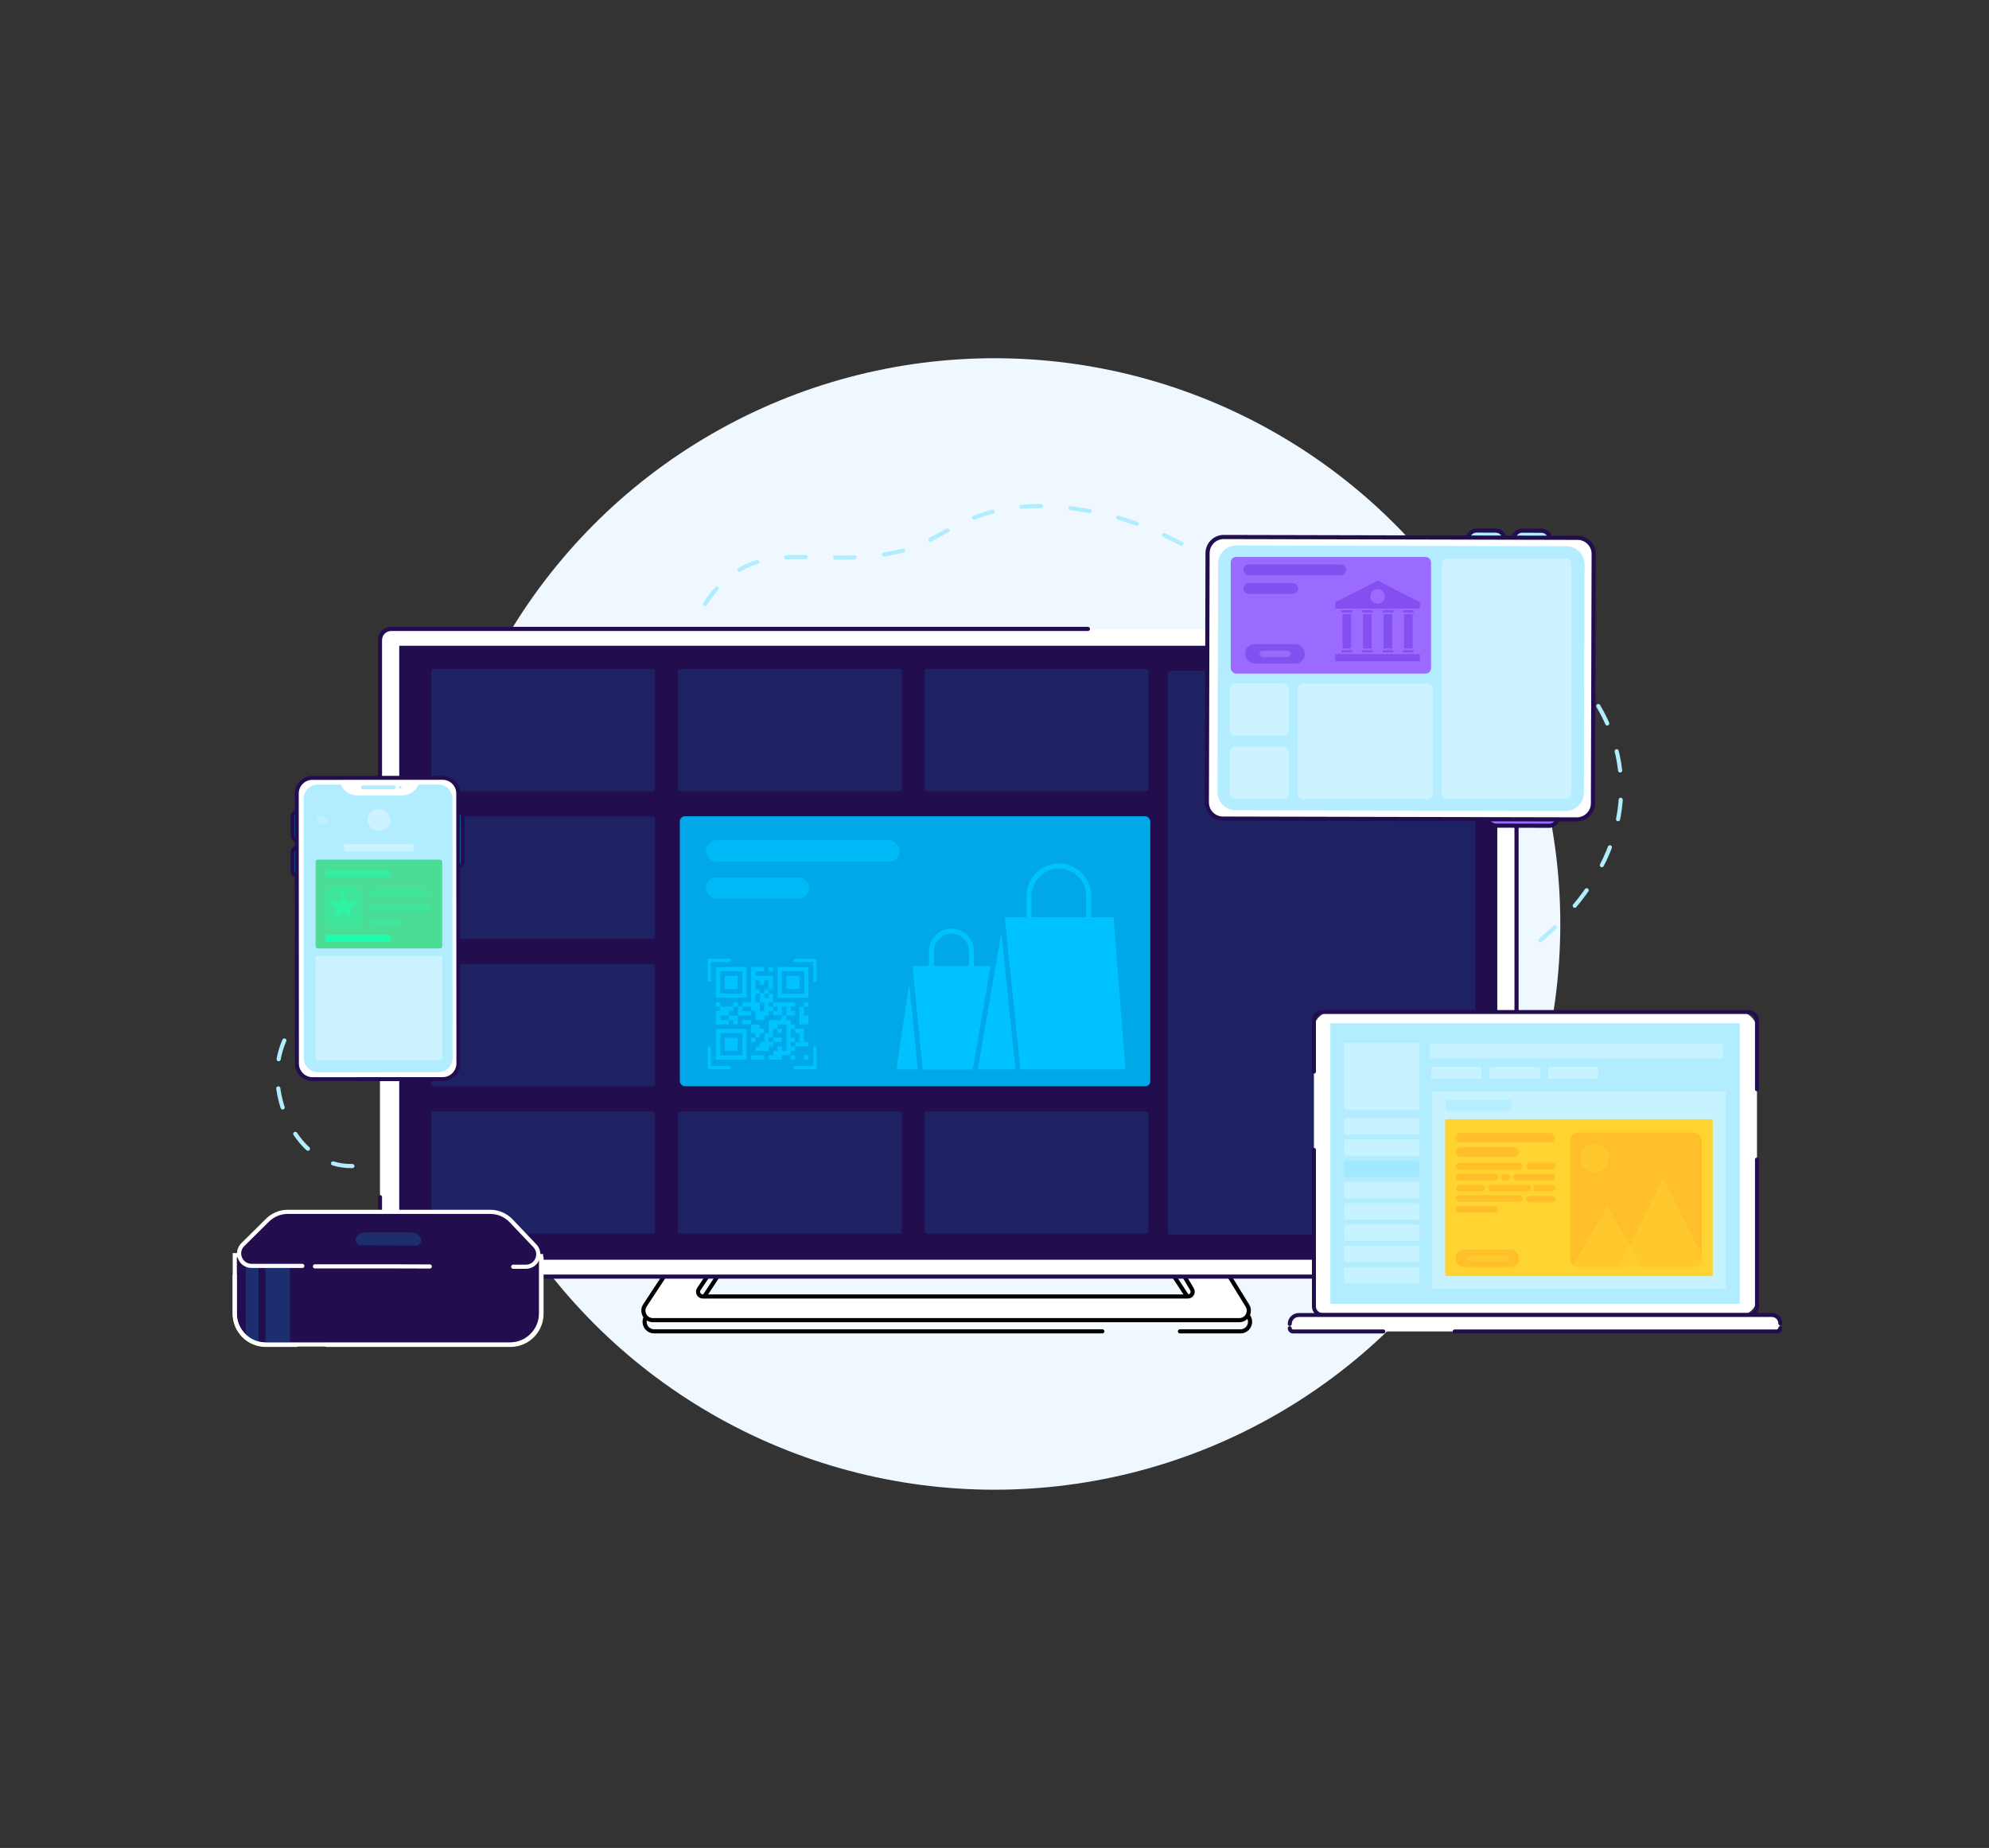 <svg width="960" height="892" viewBox="0 0 960 892" fill="none" xmlns="http://www.w3.org/2000/svg">
<rect x="0" y="0" width="960" height="892" fill="#333333" stroke="none"/>
<circle cx="480" cy="446" r="273.084" fill="#F0F8FF"/>
<path d="M340.544 335.525C323.434 316.057 338.352 286.311 355.909 275.547C377.344 262.406 401.789 274.306 435.95 265.791C458.812 260.093 471.903 235.585 530.253 247.544C588.602 259.503 627.46 314.225 676.894 300.577C756.735 278.534 842.976 391.544 723.514 468.674" stroke="#B2EDFF" stroke-width="2" stroke-linecap="round" stroke-linejoin="round" stroke-dasharray="9.45 14.17"/>
<path d="M170.082 562.857C144.168 563.302 131.145 532.679 134.302 512.328C138.155 487.483 163.046 476.548 178.663 444.994" stroke="#B2EDFF" stroke-width="2" stroke-linecap="round" stroke-linejoin="round" stroke-dasharray="9.45 14.17"/>
<path d="M312.487 635.234L324.419 617.107C325.236 615.866 326.601 615.094 328.085 615.034L338.233 614.621C342.012 614.467 344.36 618.675 342.246 621.81L338.504 627.359C337.471 628.891 338.568 630.955 340.416 630.955H572.094C573.879 630.955 574.988 629.014 574.081 627.476L569.346 619.45C567.532 616.374 569.749 612.492 573.319 612.492L586.608 612.492C588.21 612.492 589.697 613.324 590.537 614.688L603.251 635.353C605.142 638.427 602.931 642.384 599.322 642.384H316.341C312.668 642.384 310.468 638.302 312.487 635.234Z" fill="#F4FCFF"/>
<path d="M312.487 630.984L324.419 612.857C325.236 611.616 326.601 610.844 328.085 610.784L338.233 610.371C342.012 610.217 344.36 614.425 342.246 617.56L338.504 623.109C337.471 624.641 338.568 626.705 340.416 626.705H574.525C576.311 626.705 577.419 624.764 576.512 623.226L571.777 615.2C569.963 612.124 572.18 608.242 575.751 608.242L586.608 608.242C588.21 608.242 589.697 609.074 590.537 610.438L603.251 631.103C605.142 634.177 602.931 638.134 599.322 638.134H316.341C312.668 638.134 310.468 634.052 312.487 630.984Z" fill="white"/>
<path d="M325.127 615.39L311.893 635.494C309.874 638.562 312.074 642.644 315.747 642.644H457.085H532.034M588.592 612.752L602.657 635.613C604.548 638.687 602.337 642.644 598.728 642.644H569.509" stroke="black" stroke-width="2" stroke-linecap="round"/>
<path d="M355.19 602.628L337.25 629.883" stroke="black" stroke-width="2"/>
<path d="M557.801 602.628L575.74 629.883" stroke="black" stroke-width="2"/>
<path d="M311.297 630.093L323.229 611.965C324.046 610.724 325.411 609.952 326.895 609.892L337.043 609.479C340.822 609.326 343.17 613.533 341.056 616.668L337.314 622.217C336.281 623.749 337.378 625.813 339.226 625.813H573.336C575.121 625.813 576.229 623.872 575.322 622.335L570.587 614.308C568.773 611.233 570.99 607.351 574.561 607.351L585.418 607.351C587.02 607.351 588.508 608.182 589.347 609.547L602.061 630.212C603.952 633.285 601.741 637.242 598.132 637.242H315.151C311.478 637.242 309.278 633.16 311.297 630.093Z" fill="white" stroke="black" stroke-width="2"/>
<rect x="183.396" y="303.577" width="548.566" height="312.636" rx="5.377" fill="white"/>
<path d="M635.498 303.577H731.962V616.213H183.396V577.86M525.088 303.577C411.352 303.577 322.134 303.577 188.806 303.577C185.836 303.577 183.396 305.984 183.396 308.954V476.747" stroke="#220D4E" stroke-width="2" stroke-linecap="round" stroke-linejoin="round"/>
<rect x="192.693" y="311.712" width="529.971" height="296.365" fill="#220D4E"/>
<rect x="555.191" y="524.348" width="227.077" height="130.333" rx="2.454" transform="rotate(-180 555.191 524.348)" fill="#01A8E8"/>
<rect opacity="0.4" x="712.024" y="595.976" width="148.306" height="272.166" rx="1.075" transform="rotate(-180 712.024 595.976)" fill="#00C2FF" fill-opacity="0.3"/>
<rect opacity="0.4" x="316.097" y="381.955" width="107.972" height="59.05" rx="1.075" transform="rotate(-180 316.097 381.955)" fill="#00C2FF" fill-opacity="0.3"/>
<rect opacity="0.4" x="435.188" y="381.955" width="107.972" height="59.05" rx="1.075" transform="rotate(-180 435.188 381.955)" fill="#00C2FF" fill-opacity="0.3"/>
<rect opacity="0.4" x="554.279" y="381.955" width="107.972" height="59.05" rx="1.075" transform="rotate(-180 554.279 381.955)" fill="#00C2FF" fill-opacity="0.3"/>
<rect opacity="0.4" x="316.097" y="453.126" width="107.972" height="59.05" rx="1.075" transform="rotate(-180 316.097 453.126)" fill="#00C2FF" fill-opacity="0.3"/>
<rect opacity="0.4" x="316.097" y="524.298" width="107.972" height="59.05" rx="1.075" transform="rotate(-180 316.097 524.298)" fill="#00C2FF" fill-opacity="0.3"/>
<rect opacity="0.4" x="316.097" y="595.469" width="107.972" height="59.05" rx="1.075" transform="rotate(-180 316.097 595.469)" fill="#00C2FF" fill-opacity="0.3"/>
<rect opacity="0.4" x="435.188" y="595.469" width="107.972" height="59.05" rx="1.075" transform="rotate(-180 435.188 595.469)" fill="#00C2FF" fill-opacity="0.3"/>
<rect opacity="0.4" x="554.279" y="595.469" width="107.972" height="59.05" rx="1.075" transform="rotate(-180 554.279 595.469)" fill="#00C2FF" fill-opacity="0.3"/>
<rect x="634.177" y="488.501" width="213.839" height="146.249" rx="8.235" fill="white"/>
<path d="M848.016 525.778V502.887V492.619C848.016 490.344 846.173 488.501 843.899 488.501H735.707M848.016 559.714V630.633C848.016 632.907 846.173 634.75 843.899 634.75H638.295C636.021 634.75 634.177 632.907 634.177 630.633V555.03M746.734 488.501H638.295C636.021 488.501 634.177 490.344 634.177 492.619V517.273" stroke="#220D4E" stroke-width="1.917" stroke-linecap="round" stroke-linejoin="round"/>
<rect width="236.765" height="7.939" rx="3.97" transform="matrix(1 0 0 -1 622.506 642.69)" fill="white"/>
<path d="M859.271 641.128V641.128C859.271 641.991 858.571 642.69 857.709 642.69H702.101M859.271 638.824V638.824C859.271 636.574 857.447 634.751 855.197 634.751H626.833C624.443 634.751 622.506 636.688 622.506 639.078V639.078M667.684 642.69H624.068C623.205 642.69 622.506 641.991 622.506 641.128V641.128" stroke="#220D4E" stroke-width="1.917" stroke-linecap="round" stroke-linejoin="round"/>
<rect x="642.097" y="493.934" width="197.582" height="135.385" fill="#B2EDFF"/>
<g opacity="0.8">
<rect opacity="0.4" x="831.643" y="511.022" width="141.544" height="7.148" rx="0.768" transform="rotate(-180 831.643 511.022)" fill="#F4FCFF"/>
<rect opacity="0.4" x="832.933" y="622.054" width="141.654" height="95.264" rx="0.768" transform="rotate(-180 832.933 622.054)" fill="#F4FCFF"/>
<rect opacity="0.4" x="685.106" y="535.769" width="36.415" height="32.312" rx="0.768" transform="rotate(-180 685.106 535.769)" fill="#F4FCFF"/>
<rect opacity="0.4" x="685.105" y="547.615" width="36.415" height="7.859" rx="0.768" transform="rotate(-180 685.105 547.615)" fill="#F4FCFF"/>
<rect opacity="0.4" x="685.105" y="568.143" width="36.415" height="7.859" rx="0.768" transform="rotate(-180 685.105 568.143)" fill="#00C2FF" fill-opacity="0.3"/>
<rect opacity="0.4" x="685.106" y="557.878" width="36.415" height="7.859" rx="0.768" transform="rotate(-180 685.106 557.878)" fill="#F4FCFF"/>
<rect opacity="0.4" x="685.106" y="578.408" width="36.415" height="7.859" rx="0.768" transform="rotate(-180 685.106 578.408)" fill="#F4FCFF"/>
<rect opacity="0.4" x="685.105" y="588.672" width="36.415" height="7.859" rx="0.768" transform="rotate(-180 685.105 588.672)" fill="#F4FCFF"/>
<rect opacity="0.4" x="685.106" y="609.202" width="36.415" height="7.859" rx="0.768" transform="rotate(-180 685.106 609.202)" fill="#F4FCFF"/>
<rect opacity="0.4" x="685.105" y="598.938" width="36.415" height="7.859" rx="0.768" transform="rotate(-180 685.105 598.938)" fill="#F4FCFF"/>
<rect opacity="0.4" x="685.105" y="619.466" width="36.415" height="7.859" rx="0.768" transform="rotate(-180 685.105 619.466)" fill="#F4FCFF"/>
<rect opacity="0.4" x="715.087" y="520.705" width="24.344" height="5.766" rx="0.768" transform="rotate(-180 715.087 520.705)" fill="#F4FCFF"/>
<rect opacity="0.4" x="729.337" y="536.219" width="31.427" height="5.416" rx="0.768" transform="rotate(-180 729.337 536.219)" fill="#00C2FF" fill-opacity="0.3"/>
<rect opacity="0.4" x="743.271" y="520.705" width="24.344" height="5.766" rx="0.768" transform="rotate(-180 743.271 520.705)" fill="#F4FCFF"/>
<rect opacity="0.4" x="771.454" y="520.705" width="24.344" height="5.766" rx="0.768" transform="rotate(-180 771.454 520.705)" fill="#F4FCFF"/>
</g>
<path d="M219.139 394.013C219.138 392.864 220.069 391.933 221.218 391.932C222.367 391.931 223.298 392.862 223.299 394.011L223.312 416.135C223.312 417.284 222.382 418.216 221.233 418.217C220.084 418.217 219.152 417.286 219.152 416.138L219.139 394.013Z" fill="#01A8E8" stroke="#220D4E" stroke-width="1.913" stroke-linecap="round"/>
<path d="M145.436 394.013C145.437 392.864 144.506 391.933 143.358 391.932C142.209 391.931 141.277 392.862 141.276 394.011L141.271 403.341C141.27 404.49 142.201 405.422 143.35 405.422C144.499 405.423 145.43 404.492 145.431 403.344L145.436 394.013Z" fill="#01A8E8" stroke="#220D4E" stroke-width="1.913" stroke-linecap="round"/>
<path d="M145.436 411.256C145.437 410.108 144.506 409.176 143.358 409.175C142.209 409.174 141.277 410.105 141.276 411.254L141.271 420.584C141.27 421.733 142.201 422.665 143.35 422.666C144.499 422.666 145.43 421.735 145.431 420.587L145.436 411.256Z" fill="#01A8E8" stroke="#220D4E" stroke-width="1.913" stroke-linecap="round"/>
<path d="M143.23 383.058C143.227 378.879 146.613 375.489 150.793 375.486L213.601 375.451C217.78 375.448 221.17 378.835 221.173 383.014L221.247 513.311C221.249 517.491 217.863 520.881 213.684 520.883L150.875 520.919C146.696 520.921 143.306 517.535 143.304 513.356L143.23 383.058Z" fill="white" stroke="#220D4E" stroke-width="1.913" stroke-linecap="round" stroke-linejoin="round"/>
<path d="M175.246 380.036L190.062 380.027" stroke="#B2EDFF" stroke-width="1.913" stroke-linecap="round" stroke-linejoin="round"/>
<ellipse rx="0.657" ry="0.657" transform="matrix(1 -0.001 -0.001 -1 193.181 380.026)" fill="#B2EDFF"/>
<path fill-rule="evenodd" clip-rule="evenodd" d="M164.514 378.714L153.392 378.721C149.626 378.723 146.574 381.778 146.576 385.544L146.648 510.769C146.65 514.536 149.705 517.587 153.471 517.585L211.622 517.552C215.388 517.55 218.44 514.495 218.438 510.729L218.366 385.503C218.364 381.737 215.309 378.686 211.543 378.688L201.994 378.693L201.812 379.074C200.4 382.044 197.407 383.936 194.119 383.938L172.394 383.95C169.106 383.952 166.111 382.063 164.695 379.095L164.514 378.714Z" fill="#B2EDFF"/>
<rect opacity="0.4" x="199.768" y="410.898" width="33.767" height="3.45" rx="0.941" transform="rotate(-180 199.768 410.898)" fill="#F4FCFF"/>
<rect x="213.435" y="457.797" width="61.102" height="42.845" rx="0.941" transform="rotate(-180 213.435 457.797)" fill="#4BDC96"/>
<rect opacity="0.4" x="213.435" y="511.77" width="61.102" height="50.372" rx="0.941" transform="rotate(-180 213.435 511.77)" fill="#F4FCFF"/>
<rect opacity="0.2" x="157.961" y="397.767" width="5.092" height="3.45" rx="0.941" transform="rotate(-180 157.961 397.767)" fill="#F4FCFF"/>
<rect opacity="0.4" x="188.4" y="401.043" width="11.031" height="10.478" rx="5.239" transform="rotate(-180 188.4 401.043)" fill="#F4FCFF"/>
<rect opacity="0.5" x="156.738" y="420.145" width="32.019" height="3.354" rx="1.677" fill="#1EFFAE"/>
<rect x="156.738" y="451.232" width="32.019" height="3.354" rx="1.677" fill="#1EFFAE"/>
<g opacity="0.5">
<rect opacity="0.5" x="178.232" y="429.206" width="29.28" height="3.354" rx="1.677" fill="#1EFFAE"/>
</g>
<g opacity="0.5">
<rect opacity="0.5" x="156.122" y="427.62" width="19.271" height="20.285" rx="4.817" fill="#1EFFAE"/>
</g>
<g opacity="0.5">
<rect opacity="0.5" x="178.232" y="436.481" width="29.28" height="3.354" rx="1.677" fill="#1EFFAE"/>
</g>
<g opacity="0.5">
<rect opacity="0.5" x="178.232" y="443.757" width="16.449" height="3.354" rx="1.677" fill="#1EFFAE"/>
</g>
<path d="M747.695 390.102C750.039 390.108 751.934 392.012 751.928 394.357C751.921 396.701 750.015 398.597 747.671 398.592L722.114 398.533C719.769 398.528 717.874 396.623 717.881 394.279C717.887 391.934 719.793 390.038 722.138 390.043L747.695 390.102Z" fill="#9B6BFF" stroke="#220D4E" stroke-width="2" stroke-linecap="round" stroke-linejoin="round"/>
<path d="M743.933 264.67C746.278 264.679 748.185 262.786 748.194 260.441C748.202 258.097 746.309 256.189 743.964 256.18L734.763 256.145C732.418 256.136 730.511 258.029 730.502 260.373C730.494 262.718 732.387 264.626 734.732 264.635L743.933 264.67Z" fill="#B2EDFF" stroke="#220D4E" stroke-width="2" stroke-linecap="round" stroke-linejoin="round"/>
<path d="M721.888 264.602C724.233 264.611 726.14 262.718 726.149 260.374C726.157 258.03 724.264 256.122 721.919 256.113L712.718 256.078C710.374 256.069 708.466 257.962 708.457 260.306C708.449 262.65 710.342 264.558 712.687 264.567L721.888 264.602Z" fill="#B2EDFF" stroke="#220D4E" stroke-width="2" stroke-linecap="round" stroke-linejoin="round"/>
<path d="M761.429 259.606C765.729 259.616 769.205 263.11 769.193 267.41L768.851 387.763C768.839 392.063 765.344 395.541 761.044 395.531L590.256 395.138C585.956 395.128 582.48 391.635 582.492 387.335L582.834 266.982C582.846 262.682 586.342 259.204 590.641 259.214L761.429 259.606Z" fill="white" stroke="#220D4E" stroke-width="2" stroke-linecap="round" stroke-linejoin="round"/>
<path d="M756.029 263.664C760.881 263.675 764.804 267.618 764.79 272.47L764.477 382.683C764.464 387.535 760.519 391.46 755.667 391.449L596.382 391.083C591.53 391.072 587.607 387.129 587.621 382.277L587.934 272.063C587.948 267.211 591.892 263.287 596.744 263.298L756.029 263.664Z" fill="#00C2FF" fill-opacity="0.3"/>
<rect opacity="0.4" x="622.11" y="355.067" width="28.492" height="25.153" rx="2.636" transform="rotate(-180 622.11 355.067)" fill="#F4FCFF"/>
<rect x="690.709" y="325.141" width="96.683" height="56.32" rx="2.636" transform="rotate(-180 690.709 325.141)" fill="#9B6BFF"/>
<rect opacity="0.4" x="622.11" y="385.571" width="28.492" height="25.153" rx="2.636" transform="rotate(-180 622.11 385.571)" fill="#F4FCFF"/>
<rect opacity="0.4" x="691.559" y="385.707" width="65.186" height="55.706" rx="2.636" transform="rotate(-180 691.559 385.707)" fill="#F4FCFF"/>
<rect opacity="0.4" x="758.34" y="385.707" width="62.418" height="116.115" rx="2.636" transform="rotate(-180 758.34 385.707)" fill="#F4FCFF"/>
<g opacity="0.4">
<rect opacity="0.7" x="600.04" y="272.46" width="49.726" height="5.209" rx="2.605" fill="#4B0ECD"/>
<rect opacity="0.7" x="600.04" y="281.458" width="26.52" height="5.209" rx="2.605" fill="#4B0ECD"/>
<rect opacity="0.7" x="601.025" y="310.928" width="28.712" height="9.357" rx="4.498" fill="#4B0ECD"/>
<rect opacity="0.4" x="607.987" y="314.088" width="14.789" height="3.037" rx="1.518" fill="#E1D3FF"/>
</g>
<g opacity="0.3" clip-path="url(#clip0_937_125083)">
<path d="M685.337 315.713H644.473V319.176H685.337V315.713Z" fill="#4B0ECD"/>
<path d="M682.319 313.833H677.174V314.921H682.319V313.833Z" fill="#4B0ECD"/>
<path d="M672.425 313.833H667.28V314.921H672.425V313.833Z" fill="#4B0ECD"/>
<path d="M662.53 313.833H657.385V314.921H662.53V313.833Z" fill="#4B0ECD"/>
<path d="M652.635 313.833H647.49V314.921H652.635V313.833Z" fill="#4B0ECD"/>
<path d="M682.319 294.54H677.174V295.628H682.319V294.54Z" fill="#4B0ECD"/>
<path d="M672.425 294.54H667.28V295.628H672.425V294.54Z" fill="#4B0ECD"/>
<path d="M662.53 294.54H657.385V295.628H662.53V294.54Z" fill="#4B0ECD"/>
<path d="M652.635 294.54H647.49V295.628H652.635V294.54Z" fill="#4B0ECD"/>
<path d="M681.824 296.419H677.668V313.042H681.824V296.419Z" fill="#4B0ECD"/>
<path d="M671.93 296.419H667.775V313.042H671.93V296.419Z" fill="#4B0ECD"/>
<path d="M662.035 296.419H657.879V313.042H662.035V296.419Z" fill="#4B0ECD"/>
<path d="M652.142 296.419H647.986V313.042H652.142V296.419Z" fill="#4B0ECD"/>
<path d="M664.93 280.291L644.473 290.71V293.752H685.337V290.691L664.93 280.291ZM664.908 291.383C664.215 291.383 663.538 291.177 662.962 290.792C662.386 290.408 661.937 289.86 661.672 289.22C661.407 288.58 661.337 287.876 661.472 287.197C661.608 286.517 661.941 285.893 662.431 285.403C662.921 284.913 663.545 284.58 664.225 284.444C664.904 284.309 665.608 284.379 666.248 284.644C666.888 284.909 667.435 285.358 667.82 285.934C668.205 286.51 668.411 287.187 668.411 287.88C668.411 288.809 668.042 289.7 667.385 290.357C666.728 291.014 665.837 291.383 664.908 291.383Z" fill="#4B0ECD"/>
</g>
<g opacity="0.5">
<path d="M172.187 435.32C172.173 435.278 172.147 435.242 172.111 435.217C172.076 435.192 172.033 435.178 171.99 435.178L167.35 435.19L165.926 430.748C165.913 430.706 165.886 430.669 165.851 430.643C165.815 430.617 165.772 430.603 165.727 430.603C165.683 430.604 165.64 430.618 165.605 430.644C165.569 430.67 165.543 430.707 165.529 430.749L164.129 435.199L159.49 435.211C159.446 435.211 159.404 435.225 159.368 435.251C159.333 435.277 159.306 435.313 159.293 435.354C159.279 435.396 159.279 435.44 159.292 435.482C159.305 435.524 159.331 435.56 159.366 435.587L163.075 438.374L161.631 442.857C161.617 442.899 161.617 442.944 161.631 442.986C161.645 443.028 161.671 443.064 161.707 443.09C161.743 443.116 161.786 443.13 161.83 443.13C161.874 443.129 161.916 443.115 161.952 443.089L165.753 440.312L169.569 443.069C169.605 443.095 169.648 443.109 169.692 443.109C169.736 443.109 169.779 443.094 169.814 443.069C169.85 443.043 169.876 443.006 169.89 442.964C169.903 442.922 169.903 442.877 169.889 442.835L168.422 438.359L172.116 435.553C172.151 435.526 172.176 435.49 172.189 435.448C172.202 435.406 172.201 435.361 172.187 435.32Z" fill="#1EFFAE"/>
</g>
<rect x="826.68" y="615.99" width="129.149" height="75.742" rx="0.768" transform="rotate(-180 826.68 615.99)" fill="#FFD330"/>
<rect opacity="0.5" x="702.609" y="546.861" width="47.827" height="4.588" rx="2.294" fill="#FFAC25"/>
<rect opacity="0.5" x="702.609" y="561.379" width="32.275" height="3.195" rx="1.598" fill="#FFAC25"/>
<rect opacity="0.5" x="702.609" y="576.946" width="32.275" height="3.195" rx="1.598" fill="#FFAC25"/>
<rect opacity="0.5" x="702.609" y="553.767" width="30.47" height="4.588" rx="2.294" fill="#FFAC25"/>
<rect opacity="0.5" x="702.609" y="566.568" width="20.562" height="3.195" rx="1.598" fill="#FFAC25"/>
<rect opacity="0.5" x="702.609" y="582.136" width="20.562" height="3.195" rx="1.598" fill="#FFAC25"/>
<rect opacity="0.5" width="4.295" height="3.195" rx="1.598" transform="matrix(-1 0 0 1 728.748 566.63)" fill="#FFAC25"/>
<rect opacity="0.5" width="10.486" height="3.195" rx="1.598" transform="matrix(-1 0 0 1 750.627 571.912)" fill="#FFAC25"/>
<rect opacity="0.5" x="730.21" y="566.63" width="20.562" height="3.195" rx="1.598" fill="#FFAC25"/>
<rect opacity="0.5" x="736.756" y="561.28" width="14.078" height="3.195" rx="1.598" fill="#FFAC25"/>
<rect opacity="0.5" x="718.353" y="571.912" width="20.562" height="3.195" rx="1.598" fill="#FFAC25"/>
<rect opacity="0.5" x="736.756" y="577.228" width="14.078" height="3.195" rx="1.598" fill="#FFAC25"/>
<rect opacity="0.5" x="702.813" y="571.912" width="14.078" height="3.195" rx="1.598" fill="#FFAC25"/>
<rect opacity="0.5" x="702.607" y="603.183" width="30.47" height="8.414" rx="3.932" fill="#FFAC25"/>
<rect opacity="0.5" x="707.834" y="606.056" width="20.402" height="2.804" rx="1.402" fill="#FFD330"/>
<rect opacity="0.5" x="757.783" y="546.686" width="63.59" height="64.817" rx="3.932" fill="#FFAC25"/>
<path opacity="0.5" d="M775.716 582.258L792.624 611.543H758.808L775.716 582.258Z" fill="#FFD330"/>
<path opacity="0.5" d="M802.704 568.859L824.75 612.788H780.657L802.704 568.859Z" fill="#FFD330"/>
<circle opacity="0.5" cx="769.589" cy="558.905" r="6.891" fill="#FFD330"/>
<path d="M113.325 633.976V605.863L261.127 606.317V633.976C261.127 642.26 254.411 648.976 246.127 648.976H128.325C120.041 648.976 113.325 642.26 113.325 633.976Z" fill="#220D4E" stroke="white" stroke-width="2"/>
<path d="M129.097 588.809C131.718 586.214 135.257 584.759 138.945 584.759H236.571C240.407 584.759 244.074 586.333 246.717 589.113L258.148 601.135C261.786 604.962 259.063 611.284 253.782 611.269L121.354 610.896C116.002 610.881 113.347 604.396 117.151 600.631L129.097 588.809Z" fill="#220D4E"/>
<path opacity="0.6" d="M172.392 596.611C173.553 595.462 175.121 594.817 176.754 594.817H198.049C199.748 594.817 201.372 595.514 202.542 596.745C204.154 598.44 202.948 601.239 200.609 601.233L174.254 601.159C171.883 601.152 170.706 598.279 172.392 596.611Z" fill="#00C2FF" fill-opacity="0.3"/>
<path opacity="0.6" d="M118.602 610.838H124.772V648.522C121.364 648.522 118.602 645.759 118.602 642.352V610.838Z" fill="#00C2FF" fill-opacity="0.3"/>
<rect opacity="0.6" x="128.138" y="610.838" width="11.78" height="37.683" fill="#00C2FF" fill-opacity="0.3"/>
<path d="M261.36 607.091V634.168C261.36 642.452 254.644 649.168 246.36 649.168H157.689M113.281 615.633V634.168C113.281 642.452 119.997 649.168 128.281 649.168H143.088" stroke="white" stroke-width="2" stroke-linecap="round"/>
<path d="M247.695 611.443L253.782 611.46C259.063 611.475 261.786 605.153 258.148 601.326L255.199 598.225L246.717 589.304C244.074 586.524 240.407 584.951 236.571 584.951H138.945C135.257 584.951 131.718 586.406 129.097 589L117.192 600.782C113.382 604.552 116.052 611.046 121.413 611.046H145.905M207.445 611.33L187.32 611.273H152.011" stroke="white" stroke-width="2" stroke-linecap="round"/>
<path d="M495.478 442.758V432.408C495.478 428.276 497.121 424.313 500.045 421.391C502.969 418.469 506.936 416.827 511.071 416.827C515.207 416.827 519.173 418.469 522.098 421.391C525.022 424.313 526.665 428.276 526.665 432.408V454.637V442.758H537.444L543.195 516.205H492.522L484.919 442.758H495.478ZM497.875 454.639V442.758H524.268V432.408C524.268 430.677 523.926 428.962 523.263 427.362C522.6 425.763 521.628 424.309 520.403 423.084C519.177 421.86 517.722 420.889 516.121 420.226C514.52 419.563 512.804 419.222 511.071 419.222C509.338 419.222 507.622 419.563 506.021 420.226C504.42 420.889 502.965 421.86 501.74 423.084C500.515 424.309 499.543 425.763 498.879 427.362C498.216 428.962 497.875 430.677 497.875 432.408V454.637V454.639Z" fill="#00C2FF"/>
<path d="M480.708 465.301L483.292 450.325L490.112 516.205H471.925L480.708 465.301Z" fill="#00C2FF"/>
<path d="M438.852 474.801L439.704 483.45L442.938 516.206H432.634L438.852 474.801Z" fill="#00C2FF"/>
<path d="M448.368 466.303V459.257C448.368 453.169 453.232 448.218 459.209 448.218C465.186 448.218 470.05 453.169 470.05 459.257V474.464V466.303H478.108L469.495 516.213H445.346L440.419 466.303H448.368ZM450.765 474.464V466.303H467.66V459.257C467.66 454.49 463.872 450.613 459.217 450.613C454.561 450.613 450.773 454.49 450.773 459.257V474.464C450.773 474.781 450.647 475.084 450.423 475.307C450.2 475.531 449.896 475.656 449.58 475.656C449.737 475.655 449.892 475.623 450.036 475.562C450.18 475.502 450.311 475.413 450.421 475.302C450.531 475.19 450.618 475.058 450.677 474.913C450.736 474.768 450.766 474.613 450.765 474.457V474.464Z" fill="#00C2FF"/>
<rect opacity="0.7" x="340.722" y="405.627" width="93.499" height="10.325" rx="5.163" fill="#00C2FF"/>
<rect opacity="0.7" x="340.722" y="423.463" width="49.866" height="10.325" rx="5.163" fill="#00C2FF"/>
<g clip-path="url(#clip1_937_125083)">
<path d="M385.82 471.091H379.565V477.346H385.82V471.091Z" fill="#00C2FF"/>
<path d="M356.065 471.091H349.81V477.346H356.065V471.091Z" fill="#00C2FF"/>
<path d="M356.065 500.917H349.81V507.172H356.065V500.917Z" fill="#00C2FF"/>
<path d="M345.546 511.452H360.34V496.658H345.546V511.452ZM347.547 498.659H358.338V509.449H347.547V498.659Z" fill="#00C2FF"/>
<path d="M360.34 466.822H345.546V481.616H360.34V466.822ZM358.338 479.613H347.547V468.823H358.338V479.613Z" fill="#00C2FF"/>
<path d="M375.356 466.822V481.616H390.15V466.822H375.356ZM388.149 479.613H377.357V468.823H388.149V479.613Z" fill="#00C2FF"/>
<path d="M373.104 466.748H370.978V468.874H373.104V466.748Z" fill="#00C2FF"/>
<path d="M377.42 496.533H375.294V498.659H377.42V496.533Z" fill="#00C2FF"/>
<path d="M358.337 485.907H362.533V487.924H364.606V492.309H366.435H366.732H368.9V490.183H368.906H370.494H371.032V488.063H373.103V485.937H371.032V483.781H373.097V485.907H375.293V488.027H373.167V490.153H375.293H377.419V485.907H379.562V490.153H381.626V490.176H383.752V488.049H381.69V485.905H383.753V483.779H373.103V479.597H371.032V477.471H373.103V475.344V473.218V471.092H364.659V468.874H368.805V466.748H362.55V467.017H362.533V483.781H358.337V485.898H356.211V490.155H358.211H362.468V488.029H358.337V485.907ZM364.659 479.597H366.732V477.471H364.659V473.218H366.774V475.344H368.9V473.218H370.977V475.344V477.471H368.907V479.597H370.977V481.689H369.432H368.907H368.901V479.524H366.775V483.706H368.036H368.657H368.901H368.907V488.127H368.901H367.974H366.733V483.816H364.661V479.597H364.659Z" fill="#00C2FF"/>
<path d="M368.869 509.317H362.487V511.477H368.869V509.317Z" fill="#00C2FF"/>
<path d="M356.065 494.459V492.339V492.332V490.213H354.006H353.937H351.88V492.339H353.937V494.459H356.065Z" fill="#00C2FF"/>
<path d="M351.773 492.332H347.672V490.22H351.773V488.127H353.937V485.907H356.065V483.781H353.937V485.81H347.672V483.781H345.546V485.907H347.586V488.094H345.546V490.153V490.22V492.332V492.842V494.459H351.773V492.332Z" fill="#00C2FF"/>
<path d="M360.34 492.331H358.214V494.459H360.34H362.466V492.331H360.34Z" fill="#00C2FF"/>
<path d="M373.171 502.98H375.297H377.423V500.854H375.297H373.171V502.98Z" fill="#00C2FF"/>
<path d="M366.742 498.66H368.805V496.534H366.788V494.531H364.66H362.534V496.534V496.658V498.66H364.615V500.786H366.742V498.66Z" fill="#00C2FF"/>
<path d="M390.151 483.781H388.025V485.907H390.151V483.781Z" fill="#00C2FF"/>
<path d="M387.946 485.907H385.819V494.459H387.286H387.946H390.151V490.183H387.946V485.907Z" fill="#00C2FF"/>
<path d="M390.15 509.279H388.072V511.518H390.15V509.279Z" fill="#00C2FF"/>
<path d="M364.66 500.854H362.534V502.98H364.66V500.854Z" fill="#00C2FF"/>
<path d="M388.007 496.539H385.879V496.533H383.753V494.53H381.69V492.41H379.563H379.547V490.284H377.419V492.41H375.295H375.292H371.038V494.538H371.039V496.567V496.658V498.732H371.033H369.817H368.906V502.99H368.9H367.377H366.774V505.118H364.659V507.244H366.787H368.913H371.033V507.226V507.003V505.118H371.039H373.167V502.99H371.039H371.033V500.751H371.039H373.097V498.732V496.658H373.167H375.293V494.538H375.295H379.563V500.785V500.904V507.226H377.436V505.1H375.308V507.226H373.18V509.279H371.039V511.477H377.421V509.279H379.563H381.675V511.519H383.753V509.279H381.69V507.159H383.753V505.033H381.69V502.98H383.753V500.854H381.69V500.785V496.658H383.753V498.659H385.879V502.98H383.798V505.033H385.879H388.007H390.15V502.98H388.007V496.539Z" fill="#00C2FF"/>
</g>
<path d="M393.338 505.777L393.338 515.335L383.779 515.335" stroke="#00C2FF" stroke-width="1.593" stroke-linecap="round" stroke-linejoin="round"/>
<path d="M342.359 505.777L342.359 515.335L351.917 515.335" stroke="#00C2FF" stroke-width="1.593" stroke-linecap="round" stroke-linejoin="round"/>
<path d="M342.359 473.12V463.562H351.917" stroke="#00C2FF" stroke-width="1.593" stroke-linecap="round" stroke-linejoin="round"/>
<path d="M393.338 473.12V463.562H383.779" stroke="#00C2FF" stroke-width="1.593" stroke-linecap="round" stroke-linejoin="round"/>
<defs>
<clipPath id="clip0_937_125083">
<rect width="40.864" height="38.885" fill="white" transform="translate(644.473 280.291)"/>
</clipPath>
<clipPath id="clip1_937_125083">
<rect width="44.605" height="44.772" fill="white" transform="translate(345.546 466.748)"/>
</clipPath>
</defs>
</svg>
